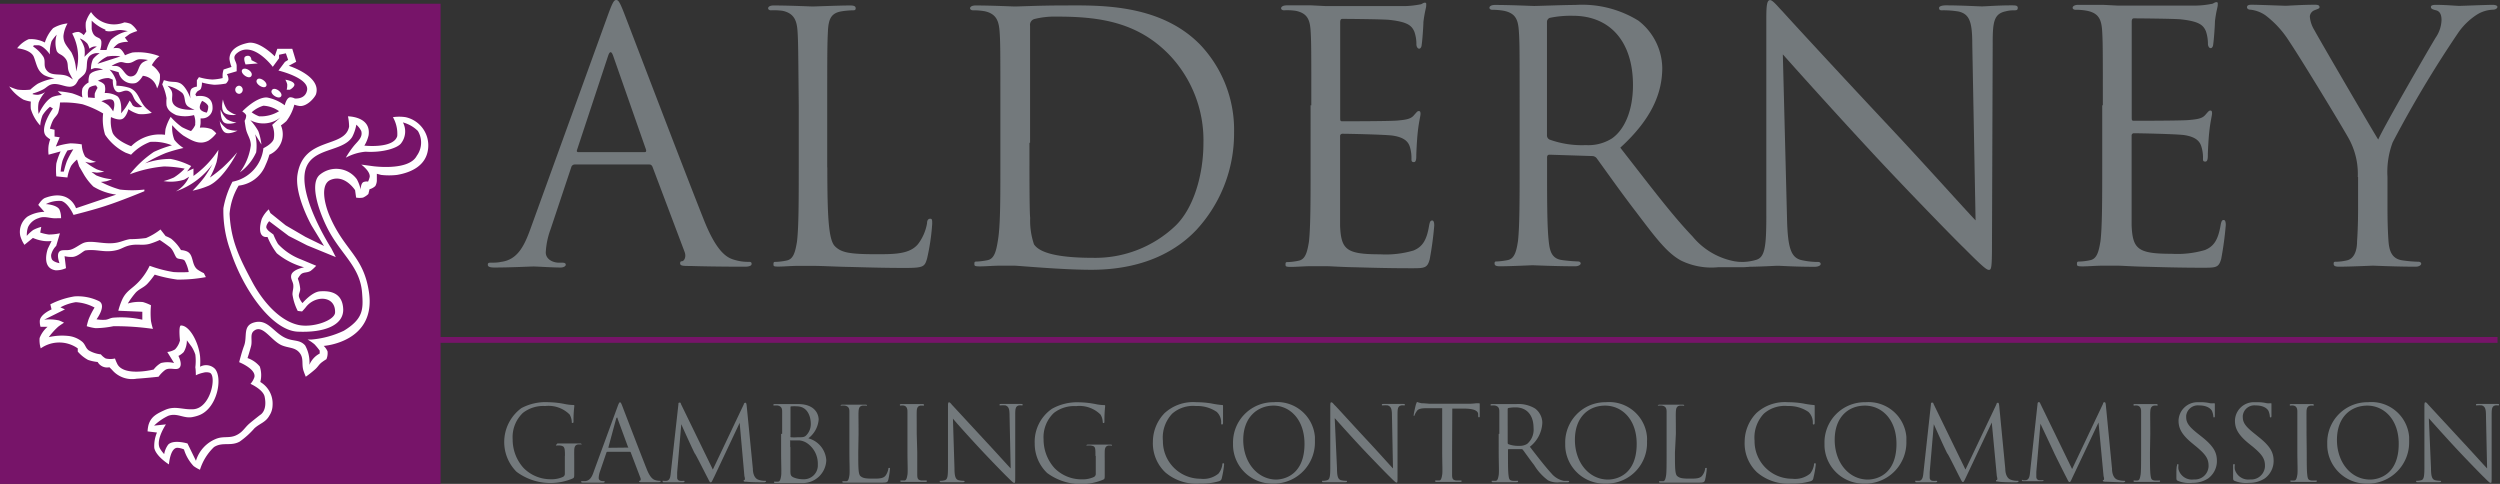 <svg id="Layer_1" data-name="Layer 1" xmlns="http://www.w3.org/2000/svg" viewBox="0 0 242.41 46.92"><rect x="0" y="0" width="242.41" height="46.92" fill="#333333" stroke="none"/><title>AG logo 2</title><rect id="Rectangle_6637" data-name="Rectangle 6637" y="0.36" width="42.72" height="46.56" style="fill:#771469"/><g id="Group_12443" data-name="Group 12443"><path id="Path_58985" data-name="Path 58985" d="M59,1.31C59.41.2,59.55,0,59.75,0s.33.17.74,1.21c.5,1.28,5.78,15.15,7.82,20.26,1.22,3,2.19,3.53,2.89,3.72a4.42,4.42,0,0,0,1.35.2c.2,0,.33,0,.33.2s-.3.27-.66.27-3,0-5.27-.07c-.65,0-1,0-1-.24s.1-.2.23-.23.4-.37.2-.9l-3.12-8.27c-.08-.13-.14-.2-.3-.2H55.73a.35.35,0,0,0-.34.27l-2,6a7.53,7.53,0,0,0-.47,2.25c0,.68.7,1,1.27,1h.33c.24,0,.34.07.34.2s-.2.27-.5.27c-.81,0-2.25-.1-2.62-.1s-2.21.1-3.79.1c-.44,0-.65-.07-.65-.27s.13-.2.3-.2c.33,0,.65,0,1-.08,1.54-.2,2.21-1.47,2.82-3.16Zm3.5,13.44c.17,0,.17-.1.14-.24L59.46,5.43c-.17-.49-.34-.49-.5,0l-3,9.08c-.07.17,0,.24.1.24Z" style="fill:#73797c"/><path id="Path_58986" data-name="Path 58986" d="M80.22,16.19c0,4.93.13,7.08.74,7.69s1.41.77,4,.77c1.78,0,3.26,0,4.07-1a4.63,4.63,0,0,0,.86-2c0-.27.1-.44.3-.44s.2.13.2.5a21.24,21.24,0,0,1-.5,3.37c-.23.77-.33.9-2.11.9-2.42,0-4.17-.07-5.58-.1s-2.45-.1-3.43-.1c-.13,0-.7,0-1.38,0s-1.41.07-1.91.07S75,25.8,75,25.59s.08-.2.28-.2a5.7,5.7,0,0,0,1-.13c.67-.13.84-.87,1-1.84.17-1.42.17-4.07.17-7.29V10.22C77.4,5,77.4,4,77.33,3S77,1.29,75.89,1.05A6.27,6.27,0,0,0,74.75,1c-.13,0-.27-.07-.27-.2s.16-.27.53-.27c1.51,0,3.63.1,3.79.1s2.62-.1,3.63-.1c.37,0,.54.07.54.27s-.13.2-.28.2a8,8,0,0,0-1.1.1c-1,.17-1.25.74-1.31,1.91s-.07,2-.07,7.26v6Z" style="fill:#73797c"/><path id="Path_58987" data-name="Path 58987" d="M97,10.22C97,5,97,4,96.92,3s-.34-1.67-1.44-1.91A6.27,6.27,0,0,0,94.34,1c-.13,0-.28-.07-.28-.2s.17-.27.54-.27c1.51,0,3.62.1,3.79.1.4,0,2.52-.1,4.53-.1,3.33,0,9.47-.3,13.48,3.83a12,12,0,0,1,3.26,8.52A13.76,13.76,0,0,1,116,22.3c-1.44,1.52-4.47,3.86-10.18,3.86-1.44,0-3.22-.1-4.67-.2s-2.62-.2-2.79-.2-.64,0-1.34,0-1.44.07-2,.07-.54-.07-.54-.27.07-.2.27-.2a6.94,6.94,0,0,0,1-.13c.66-.13.84-.87,1-1.85C97,22,97,19.36,97,16.13Zm2.82,3.63c0,3.55,0,6.64.07,7.29a7.14,7.14,0,0,0,.37,2.55C100.69,24.34,102,25,106,25a11.27,11.27,0,0,0,8-3.13c1.75-1.71,2.69-4.94,2.69-8a12,12,0,0,0-3.23-8.47c-3.16-3.33-7-3.79-11-3.79a8,8,0,0,0-2.18.24.59.59,0,0,0-.4.66c0,1.14,0,4.57,0,7.16v4.17Z" style="fill:#73797c"/><path id="Path_58988" data-name="Path 58988" d="M127.15,10.22c0-5.25,0-6.19-.07-7.26s-.33-1.68-1.44-1.91A5.49,5.49,0,0,0,124.5,1c-.13,0-.28-.07-.28-.2s.17-.28.54-.28c.77,0,1.68,0,2.41,0l1.38.07c.24,0,6.92,0,7.7,0a8.82,8.82,0,0,0,1.44-.16c.16,0,.3-.17.47-.17s.13.13.13.3-.16.64-.27,1.58c0,.33-.1,1.82-.17,2.21,0,.17-.1.37-.24.37s-.27-.17-.27-.44a3.57,3.57,0,0,0-.2-1.21c-.24-.54-.57-.94-2.39-1.14-.57-.07-4.23-.1-4.6-.1-.13,0-.2.1-.2.33v9.27c0,.24,0,.33.2.33.44,0,4.57,0,5.34-.07s1.27-.13,1.58-.48.37-.44.5-.44.17.07.17.28-.17.77-.28,1.88c-.07.66-.13,1.91-.13,2.15s0,.64-.23.64-.24-.13-.24-.3a3.72,3.72,0,0,0-.13-1.1c-.13-.48-.44-1-1.75-1.18-.9-.1-4.24-.17-4.8-.17a.22.22,0,0,0-.24.19v3c0,1.14,0,5,0,5.74.1,2.32.61,2.76,3.9,2.76a9.45,9.45,0,0,0,3.22-.37c.87-.36,1.28-1,1.51-2.41.07-.37.13-.5.3-.5s.2.27.2.5a32.19,32.19,0,0,1-.44,3.26c-.23.87-.5.87-1.82.87-2.52,0-4.36-.07-5.67-.1s-2.12-.1-2.62-.1c-.07,0-.64,0-1.34,0s-1.44.07-2,.07-.53-.07-.53-.27.07-.2.27-.2a5.7,5.7,0,0,0,1-.13c.67-.13.84-.87,1-1.84.16-1.42.16-4.07.16-7.29V10.2Z" style="fill:#73797c"/><path id="Path_58989" data-name="Path 58989" d="M147.35,10.22c0-5.24,0-6.18-.08-7.26s-.33-1.67-1.43-1.91a6.3,6.3,0,0,0-1.15-.1c-.13,0-.27-.07-.27-.2s.17-.27.53-.27c1.51,0,3.63.1,3.8.1.37,0,2.92-.1,4-.1A10.38,10.38,0,0,1,158.86,2a5.9,5.9,0,0,1,2.32,4.57c0,2.48-1.05,5-4.07,7.75,2.76,3.53,5,6.52,7,8.6a6.93,6.93,0,0,0,4.1,2.42,9.51,9.51,0,0,0,1.31.1c.16,0,.3.1.3.2s-.2.27-.81.27H166.6a6.72,6.72,0,0,1-3.59-.64c-1.44-.77-2.62-2.42-4.54-4.94-1.41-1.84-3-4.1-3.66-5a.57.57,0,0,0-.44-.2L150.25,15c-.17,0-.24.1-.24.27v.81c0,3.23,0,5.88.16,7.29.1,1,.3,1.72,1.31,1.85.5.07,1,.11,1.51.13.2,0,.28.1.28.2s-.17.27-.54.27c-1.84,0-4-.1-4.13-.1s-2.15.1-3.15.1c-.37,0-.53-.07-.53-.27s.07-.2.27-.2a6.8,6.8,0,0,0,1-.13c.67-.13.85-.87,1-1.85.16-1.41.16-4.06.16-7.29ZM150,13.13a.45.45,0,0,0,.24.4,9.22,9.22,0,0,0,3.53.54,4.29,4.29,0,0,0,2.52-.64c1.18-.81,2.05-2.62,2.05-5.18,0-4.2-2.21-6.72-5.82-6.72a9.94,9.94,0,0,0-2.24.2.42.42,0,0,0-.28.4v11Z" style="fill:#73797c"/><path id="Path_58990" data-name="Path 58990" d="M173.28,21.3c.07,2.76.4,3.63,1.31,3.9a7.28,7.28,0,0,0,1.68.2c.17,0,.27.07.27.2s-.2.27-.6.27c-1.92,0-3.26-.1-3.56-.1s-1.71.1-3.22.1c-.34,0-.54,0-.54-.27s.1-.2.27-.2a4.9,4.9,0,0,0,1.38-.2c.85-.24,1-1.21,1-4.27l0-19.24c0-1.31.1-1.68.37-1.68s.84.74,1.18,1.07c.5.57,5.5,6,10.68,11.52,3.33,3.56,7,7.66,8.06,8.77L191.24,4.3c0-2.19-.27-2.92-1.31-3.18A9,9,0,0,0,188.29,1c-.24,0-.27-.1-.27-.24s.27-.24.66-.24c1.51,0,3.13.1,3.5.1s1.48-.1,2.86-.1c.37,0,.61,0,.61.24s-.14.24-.37.24a3.1,3.1,0,0,0-.81.1c-1.11.24-1.25,1-1.25,3l-.07,19.69c0,2.21-.07,2.38-.3,2.38s-.67-.37-2.45-2.16c-.37-.33-5.21-5.27-8.77-9.1-3.9-4.2-7.69-8.43-8.76-9.64Z" style="fill:#73797c"/><path id="Path_58991" data-name="Path 58991" d="M203.9,10.22c0-5.25,0-6.19-.07-7.26s-.34-1.68-1.44-1.91a5.49,5.49,0,0,0-1.14-.1c-.14,0-.28-.07-.28-.2s.17-.28.54-.28c.77,0,1.67,0,2.41,0l1.38.07c.24,0,6.92,0,7.69,0a8.58,8.58,0,0,0,1.44-.16c.17,0,.3-.17.48-.17s.13.13.13.3-.17.64-.27,1.58c0,.33-.1,1.82-.17,2.21,0,.17-.1.37-.24.37s-.27-.17-.27-.44a3.84,3.84,0,0,0-.2-1.21c-.24-.54-.57-.94-2.39-1.14-.57-.07-4.24-.1-4.6-.1-.13,0-.2.1-.2.33v9.27c0,.24,0,.33.2.33.44,0,4.57,0,5.34-.07s1.27-.13,1.58-.48.37-.44.5-.44.17.07.17.28-.17.77-.28,1.88c-.07.66-.13,1.91-.13,2.15s0,.64-.24.64-.23-.13-.23-.3a3.43,3.43,0,0,0-.14-1.1c-.13-.48-.44-1-1.74-1.18-.9-.1-4.24-.17-4.8-.17a.22.22,0,0,0-.24.19v3c0,1.14,0,5,0,5.74.1,2.32.61,2.76,3.9,2.76a9.45,9.45,0,0,0,3.22-.37c.87-.36,1.27-1,1.51-2.41.07-.37.13-.5.3-.5s.2.27.2.5a32.19,32.19,0,0,1-.44,3.26c-.24.87-.5.87-1.82.87-2.52,0-4.36-.07-5.67-.1s-2.12-.1-2.62-.1c-.07,0-.64,0-1.34,0s-1.44.07-2,.07-.54-.07-.54-.27.08-.2.28-.2a5.7,5.7,0,0,0,1-.13c.67-.13.84-.87,1-1.84.17-1.42.17-4.07.17-7.29V10.2Z" style="fill:#73797c"/><path id="Path_58992" data-name="Path 58992" d="M228.62,17.16a7.09,7.09,0,0,0-.77-3.53c-.24-.53-4.73-7.93-5.91-9.67a9.46,9.46,0,0,0-2.28-2.48,3.17,3.17,0,0,0-1.44-.54c-.17,0-.34-.07-.34-.24s.13-.24.44-.24c.65,0,3.15.1,3.33.1s1.51-.1,2.82-.1c.37,0,.44.1.44.24s-.2.17-.5.3a.7.7,0,0,0-.44.61,3,3,0,0,0,.44,1.31c.54,1,5.58,9.64,6.19,10.61.64-1.42,4.9-8.77,5.57-9.88a3.15,3.15,0,0,0,.57-1.71c0-.47-.13-.84-.53-.94s-.5-.17-.5-.33.2-.2.53-.2c.87,0,1.95.1,2.22.1s2.61-.1,3.26-.1c.23,0,.44.07.44.2s-.17.27-.44.27a3.14,3.14,0,0,0-1.55.48,6.44,6.44,0,0,0-1.78,1.71A109.14,109.14,0,0,0,232,13.81a8.18,8.18,0,0,0-.5,3.36v2.89c0,.53,0,2,.1,3.35.08,1,.37,1.71,1.38,1.84a12.82,12.82,0,0,0,1.51.13c.2,0,.28.1.28.2s-.17.28-.54.28c-1.84,0-4-.1-4.13-.1s-2.28.1-3.29.1c-.37,0-.53-.07-.53-.28s.07-.2.27-.2a4.9,4.9,0,0,0,1-.13c.67-.13,1-.87,1-1.84.1-1.42.1-2.82.1-3.35V17.17Z" style="fill:#73797c"/></g><g id="Group_12444" data-name="Group 12444"><path id="Path_58993" data-name="Path 58993" d="M54.78,44.2c0-.83-.05-.93-.45-1a2.09,2.09,0,0,0-.35,0s-.08,0-.08,0S54,43,54.07,43c.45,0,1.08,0,1.14,0s.69,0,1,0c.11,0,.17,0,.17.09s0,0-.08,0l-.25,0c-.28.05-.36.23-.37.57s0,.62,0,1.05v1.13c0,.45,0,.47-.14.55a5.5,5.5,0,0,1-5.45-.64,4.08,4.08,0,0,1,.47-6.18A5,5,0,0,1,53.2,39a8.75,8.75,0,0,1,1.54.17,4.59,4.59,0,0,0,.83.1c.1,0,.12,0,.12.1a11.32,11.32,0,0,0-.08,1.43c0,.16,0,.21-.1.21s-.06-.06-.07-.16a1.55,1.55,0,0,0-.21-.66,2.9,2.9,0,0,0-2.37-.82,3.2,3.2,0,0,0-2.15.66,3.23,3.23,0,0,0-1,2.56,4.1,4.1,0,0,0,1.07,2.8,3.68,3.68,0,0,0,2.64,1.08,2.68,2.68,0,0,0,1.15-.22.34.34,0,0,0,.2-.35v-1.7Z" style="fill:#73797c"/><path id="Path_58994" data-name="Path 58994" d="M59.89,39.4c.12-.33.17-.39.23-.39s.1.05.22.36,1.74,4.54,2.35,6.07c.35.9.65,1.06.87,1.12a1.34,1.34,0,0,0,.4.06c.06,0,.1,0,.1.06s-.1.08-.2.08-.9,0-1.59,0c-.19,0-.3,0-.3-.07s0-.06.07-.07.12-.11.06-.28l-.94-2.47s0-.06-.1-.06H58.9a.1.1,0,0,0-.1.08l-.61,1.79a2.16,2.16,0,0,0-.14.67c0,.2.21.3.38.3h.1c.07,0,.1,0,.1.06s-.06.09-.16.09-.67,0-.78,0-.67,0-1.14,0c-.13,0-.19,0-.19-.09s0-.06.1-.06l.3,0c.46-.06.66-.44.84-1Zm1,4c.05,0,.05,0,0-.07l-1-2.72c0-.16-.1-.16-.15,0L59,43.35s0,.07,0,.07Z" style="fill:#73797c"/><path id="Path_58995" data-name="Path 58995" d="M73,45.45c0,.37.11.93.55,1.07a1.8,1.8,0,0,0,.65.1s.08,0,.08.05-.1.1-.21.1-1.31,0-1.68-.06c-.22,0-.28,0-.28-.1s0-.06.07-.07.06-.18,0-.37L71.72,41h0l-2.47,5.24c-.22.44-.24.53-.34.53s-.12-.1-.31-.46S67.43,44,67.39,44s-1.22-2.6-1.33-2.87h0l-.4,4.67c0,.17,0,.35,0,.52a.29.29,0,0,0,.26.3,1.58,1.58,0,0,0,.38,0s.08,0,.08.05-.06.1-.17.1c-.37,0-.86,0-.94,0s-.57,0-.85,0c-.1,0-.17,0-.17-.1s0-.05.1-.05a1.39,1.39,0,0,0,.3,0c.34-.06.36-.46.4-.84l.73-6.56c0-.11,0-.18.11-.18s.1,0,.15.16l3.08,6.33,3-6.32c0-.1.09-.16.16-.16s.1.09.12.28Z" style="fill:#73797c"/><path id="Path_58996" data-name="Path 58996" d="M75.84,42.07c0-1.57,0-1.86,0-2.18s-.1-.5-.43-.57a2,2,0,0,0-.34,0s-.09,0-.09-.05.05-.09.17-.09c.45,0,1.08,0,1.14,0,.24,0,.63,0,1.09,0,1.66,0,2,1,2,1.51a2.53,2.53,0,0,1-1,1.81,2.35,2.35,0,0,1,1.74,2.13,2.29,2.29,0,0,1-2.38,2.21h-.19l-.72,0-.62,0h-.4l-.59,0c-.1,0-.16,0-.16-.08s0-.06.08-.06a1.54,1.54,0,0,0,.3,0c.2,0,.25-.26.3-.55s0-1.22,0-2.19V42.07Zm.8.22c0,.07,0,.1.07.11a4.3,4.3,0,0,0,.62,0c.56,0,.7,0,.92-.27a1.56,1.56,0,0,0,.37-1c0-.83-.37-1.73-1.36-1.73a2.7,2.7,0,0,0-.49,0c-.1,0-.12,0-.12.11v2.72Zm0,1.06c0,.77,0,2,0,2.18,0,.5,0,.63.35.78a2.46,2.46,0,0,0,.89.16,1.35,1.35,0,0,0,1.42-1.26V45a2.41,2.41,0,0,0-1-2,1.64,1.64,0,0,0-.83-.3c-.13,0-.63,0-.79,0s-.06,0-.06.07v.57Z" style="fill:#73797c"/><path id="Path_58997" data-name="Path 58997" d="M83.22,43.86c0,1.48,0,2.13.22,2.31s.43.24,1.21.24c.54,0,1,0,1.22-.3a1.51,1.51,0,0,0,.26-.61c0-.08,0-.13.1-.13s.06,0,.06.16a7.07,7.07,0,0,1-.16,1c-.07.22-.1.27-.63.27-.72,0-1.25,0-1.67,0l-1,0h-.41l-.57,0c-.11,0-.17,0-.17-.08s0-.06.08-.06l.3,0c.2,0,.25-.27.3-.56s0-1.22,0-2.19V42.08c0-1.57,0-1.86,0-2.18s-.1-.5-.43-.57a2,2,0,0,0-.35,0s-.08,0-.08,0,0-.09.17-.09c.45,0,1.08,0,1.14,0s.78,0,1.08,0c.11,0,.17,0,.17.09s0,0-.08,0l-.34,0c-.3.05-.37.23-.39.57s0,.61,0,2.18Z" style="fill:#73797c"/><path id="Path_58998" data-name="Path 58998" d="M88.94,43.84c0,1,0,1.76,0,2.19s.1.51.4.56l.45,0c.06,0,.08,0,.08.06s0,.08-.17.08c-.56,0-1.19,0-1.23,0l-1,0c-.11,0-.17,0-.17-.08s0-.06.09-.06l.3,0c.2,0,.25-.27.3-.56s0-1.22,0-2.19V42.07c0-1.57,0-1.86,0-2.18s-.12-.51-.34-.56a.82.82,0,0,0-.31,0s-.09,0-.09-.06.05-.09.17-.09c.33,0,1,0,1,0s.69,0,1,0c.11,0,.17,0,.17.09s0,.06-.09.06l-.25,0c-.27.05-.35.23-.36.57s0,.61,0,2.18Z" style="fill:#73797c"/><path id="Path_58999" data-name="Path 58999" d="M92.55,45.4c0,.82.12,1.08.39,1.16a2.2,2.2,0,0,0,.5.06s.09,0,.09.06-.06.08-.18.08c-.57,0-1,0-1.07,0s-.51,0-1,0c-.1,0-.16,0-.16-.08s0-.06.08-.06a1.52,1.52,0,0,0,.42-.06c.25-.07.3-.37.3-1.28V39.51c0-.39,0-.5.11-.5s.25.23.35.32l3.2,3.46c1,1.07,2.1,2.3,2.42,2.63l-.11-5.11c0-.66-.08-.88-.39-1a2.83,2.83,0,0,0-.5,0c-.07,0-.08,0-.08-.07s.08-.07.2-.07c.45,0,.93,0,1,0s.44,0,.86,0c.1,0,.18,0,.18.07s0,.07-.11.07a1,1,0,0,0-.24,0c-.33.07-.37.3-.37.9l0,5.9c0,.66,0,.71-.1.71s-.2-.11-.74-.64c-.11-.1-1.56-1.58-2.63-2.73S92.73,41,92.4,40.59Z" style="fill:#73797c"/><path id="Path_59000" data-name="Path 59000" d="M106.22,44.2c0-.83,0-.93-.45-1a2.09,2.09,0,0,0-.35,0s-.08,0-.08,0,0-.09.16-.09c.46,0,1.09,0,1.15,0s.69,0,1,0c.11,0,.17,0,.17.09s0,0-.08,0l-.25,0c-.28.05-.36.23-.37.57s0,.62,0,1.05v1.13c0,.45,0,.47-.13.55a5.53,5.53,0,0,1-5.46-.64,3.93,3.93,0,0,1-1.2-2.86A3.88,3.88,0,0,1,102,39.64a5,5,0,0,1,2.68-.63,8.85,8.85,0,0,1,1.54.17,4.59,4.59,0,0,0,.82.1c.1,0,.12,0,.12.1a13.56,13.56,0,0,0-.07,1.43c0,.16,0,.21-.09.21s-.06-.06-.08-.16a1.42,1.42,0,0,0-.21-.66,2.89,2.89,0,0,0-2.37-.82,3.2,3.2,0,0,0-2.15.66,3.23,3.23,0,0,0-1,2.56,4.15,4.15,0,0,0,1.07,2.8,3.68,3.68,0,0,0,2.64,1.08,2.65,2.65,0,0,0,1.15-.22.34.34,0,0,0,.2-.35v-1.7Z" style="fill:#73797c"/><path id="Path_59001" data-name="Path 59001" d="M113,45.81a3.89,3.89,0,0,1-1.21-3,4,4,0,0,1,1.13-2.75A4.09,4.09,0,0,1,116,39a8.9,8.9,0,0,1,1.46.12,8.81,8.81,0,0,0,1,.15c.1,0,.13,0,.13.11s0,.2,0,.56,0,.89,0,1,0,.22-.1.22-.08-.07-.08-.22a1.38,1.38,0,0,0-.43-1,3.32,3.32,0,0,0-2-.57,3.07,3.07,0,0,0-2.32.74,3.38,3.38,0,0,0-.9,2.63,3.64,3.64,0,0,0,3.58,3.68h.06a2.3,2.3,0,0,0,1.75-.5,1.83,1.83,0,0,0,.37-.84c0-.11,0-.16.1-.16s.07.07.07.16a9.26,9.26,0,0,1-.22,1.28.36.36,0,0,1-.27.3,5.74,5.74,0,0,1-1.8.23A4.65,4.65,0,0,1,113,45.81Z" style="fill:#73797c"/><path id="Path_59002" data-name="Path 59002" d="M123.5,39a3.67,3.67,0,0,1,4,3.36c0,.14,0,.28,0,.42a4,4,0,0,1-3.78,4.11h-.24a3.79,3.79,0,0,1-3.92-3.64V43A3.9,3.9,0,0,1,123.39,39Zm.21,7.5c.9,0,2.78-.52,2.78-3.46,0-2.42-1.47-3.71-3-3.71s-2.94,1.1-2.94,3.32,1.41,3.85,3.21,3.85Z" style="fill:#73797c"/><path id="Path_59003" data-name="Path 59003" d="M129.64,45.4c0,.82.11,1.08.39,1.16a2.07,2.07,0,0,0,.5.06c.05,0,.08,0,.08.06s-.06.08-.18.08c-.57,0-1,0-1.07,0s-.51,0-1,0c-.1,0-.17,0-.17-.08s0-.06.09-.06a1.4,1.4,0,0,0,.41-.06c.25-.07.3-.37.3-1.28V39.51c0-.39,0-.5.11-.5s.25.23.36.32,1.65,1.8,3.2,3.46c1,1.07,2.09,2.3,2.41,2.63l-.1-5.11c0-.66-.09-.88-.4-1a2.73,2.73,0,0,0-.5,0c-.07,0-.08,0-.08-.07s.08-.07.2-.07c.45,0,.94,0,1,0s.44,0,.85,0c.11,0,.18,0,.18.07s0,.07-.11.07a.85.85,0,0,0-.23,0c-.34.07-.37.3-.37.9l0,5.87c0,.67,0,.71-.09.71s-.2-.1-.74-.64c-.11-.1-1.56-1.58-2.63-2.72s-2.31-2.53-2.63-2.89Z" style="fill:#73797c"/><path id="Path_59004" data-name="Path 59004" d="M140.8,43.84c0,1,0,1.76,0,2.19s.1.51.39.56l.45,0c.06,0,.08,0,.08.06s0,.08-.16.08c-.56,0-1.19,0-1.24,0l-1,0c-.1,0-.16,0-.16-.08s0-.06.08-.06l.3,0c.2,0,.25-.27.3-.56s0-1.22,0-2.19V39.58l-1.49,0c-.63,0-.87.09-1,.33a1.17,1.17,0,0,0-.17.31c0,.08-.06.1-.1.1s0,0,0-.1.2-1,.23-1.05.06-.19.1-.19a3.17,3.17,0,0,0,.44.12c.3,0,.68.05.8.05h3.78a5.52,5.52,0,0,0,.71-.05l.29,0c.05,0,.05.06.05.12,0,.3,0,1,0,1.1s0,.14-.07.14-.07,0-.08-.17v-.11c0-.3-.28-.53-1.24-.56l-1.27,0Z" style="fill:#73797c"/><path id="Path_59005" data-name="Path 59005" d="M145.38,42.07c0-1.57,0-1.86,0-2.18s-.1-.5-.43-.57a2,2,0,0,0-.35,0s-.08,0-.08-.05.05-.09.17-.09c.45,0,1.08,0,1.14,0s.88,0,1.19,0a3.11,3.11,0,0,1,1.84.44,1.76,1.76,0,0,1,.69,1.37,3.1,3.1,0,0,1-1.21,2.33c.82,1.06,1.51,1.95,2.09,2.58a2.09,2.09,0,0,0,1.23.73l.39,0c.05,0,.1,0,.1.06s-.06.08-.24.08h-.72a2,2,0,0,1-1.08-.19,5.16,5.16,0,0,1-1.35-1.48c-.43-.55-.9-1.23-1.1-1.49a.16.16,0,0,0-.13-.06l-1.24,0a.07.07,0,0,0-.07.08v.24c0,1,0,1.76.05,2.19s.1.51.39.56a3.55,3.55,0,0,0,.46,0c.06,0,.08,0,.08.06s-.05.08-.17.08c-.56,0-1.19,0-1.23,0l-1,0c-.1,0-.16,0-.16-.08s0-.06.08-.06l.3,0c.2,0,.25-.27.3-.56s0-1.22,0-2.19V42.07Zm.81.88a.15.15,0,0,0,.07.12,2.74,2.74,0,0,0,1.06.16,1.35,1.35,0,0,0,.76-.19,1.81,1.81,0,0,0,.62-1.54c0-1.26-.67-2-1.75-2a3.91,3.91,0,0,0-.68.06.11.11,0,0,0-.08.12Z" style="fill:#73797c"/><path id="Path_59006" data-name="Path 59006" d="M155.7,39a3.68,3.68,0,0,1,4,3.36,2.94,2.94,0,0,1,0,.42,3.93,3.93,0,0,1-3.77,4.11h-.25a3.79,3.79,0,0,1-3.91-3.64V43A3.9,3.9,0,0,1,155.59,39Zm.22,7.5c.9,0,2.78-.52,2.78-3.46,0-2.42-1.47-3.71-3.06-3.71s-2.93,1.1-2.93,3.32,1.39,3.85,3.21,3.85Z" style="fill:#73797c"/><path id="Path_59007" data-name="Path 59007" d="M162.41,43.86c0,1.48,0,2.13.23,2.31s.43.24,1.21.24c.54,0,1,0,1.21-.3a1.4,1.4,0,0,0,.27-.61c0-.08,0-.13.1-.13s.06,0,.06.16a7.07,7.07,0,0,1-.16,1c-.07.22-.1.27-.63.27-.72,0-1.25,0-1.68,0l-1,0h-.42l-.57,0c-.1,0-.16,0-.16-.08s0-.06.08-.06l.3,0c.2,0,.25-.27.3-.56s.05-1.22.05-2.19V42.08c0-1.57,0-1.86,0-2.18s-.1-.5-.43-.57a1.86,1.86,0,0,0-.34,0s-.08,0-.08,0,0-.09.16-.09c.46,0,1.09,0,1.15,0s.78,0,1.08,0c.1,0,.16,0,.16.09s0,0-.08,0l-.33,0c-.3.05-.37.23-.39.57s0,.61,0,2.18Z" style="fill:#73797c"/><path id="Path_59008" data-name="Path 59008" d="M170.38,45.81a3.85,3.85,0,0,1-1.21-3,4,4,0,0,1,1.13-2.75A4.09,4.09,0,0,1,173.37,39a8.9,8.9,0,0,1,1.46.12,9,9,0,0,0,1,.15c.11,0,.13,0,.13.11s0,.2,0,.56,0,.89,0,1,0,.22-.1.22-.08-.07-.08-.22a1.41,1.41,0,0,0-.43-1,3.34,3.34,0,0,0-2-.57,3.07,3.07,0,0,0-2.32.74,3.38,3.38,0,0,0-.9,2.63,3.63,3.63,0,0,0,3.58,3.68h.06a2.3,2.3,0,0,0,1.75-.5,1.83,1.83,0,0,0,.37-.84c0-.11,0-.16.1-.16s.07.07.07.16a9.28,9.28,0,0,1-.23,1.28.35.35,0,0,1-.26.3,5.85,5.85,0,0,1-1.81.23A4.65,4.65,0,0,1,170.38,45.81Z" style="fill:#73797c"/><path id="Path_59009" data-name="Path 59009" d="M180.9,39a3.68,3.68,0,0,1,3.95,3.36c0,.14,0,.28,0,.42a4,4,0,0,1-3.78,4.11h-.24a3.79,3.79,0,0,1-3.92-3.64V43A3.9,3.9,0,0,1,180.79,39Zm.21,7.5c.9,0,2.78-.52,2.78-3.46,0-2.42-1.47-3.71-3.06-3.71s-2.93,1.1-2.93,3.32,1.39,3.85,3.21,3.85Z" style="fill:#73797c"/><path id="Path_59010" data-name="Path 59010" d="M194.44,45.45c0,.37.11.93.55,1.07a1.8,1.8,0,0,0,.65.1c.05,0,.09,0,.09.05s-.1.1-.22.1-1.31,0-1.68-.06-.28,0-.28-.1,0-.06.07-.07.06-.18,0-.37l-.49-5.2h0l-2.47,5.24c-.21.44-.24.53-.33.53s-.12-.1-.31-.46S188.89,44,188.84,44s-1.21-2.6-1.33-2.87h0l-.4,4.67c0,.17,0,.35,0,.52a.3.3,0,0,0,.26.3,1.65,1.65,0,0,0,.38,0s.09,0,.09.05-.06.1-.18.1c-.37,0-.86,0-.94,0s-.57,0-.84,0c-.1,0-.17,0-.17-.1s.05-.05.1-.05l.3,0c.33-.06.36-.46.4-.84l.72-6.56c0-.11,0-.18.11-.18s.1,0,.16.16l3.08,6.33,3-6.32c0-.1.08-.16.15-.16s.1.09.12.28Z" style="fill:#73797c"/><path id="Path_59011" data-name="Path 59011" d="M204.79,45.45c0,.37.11.93.54,1.07a2.16,2.16,0,0,0,.66.1s.08,0,.08.05-.1.1-.21.1l-1.68-.06c-.22,0-.28-.05-.28-.1s0-.06.07-.07.06-.18,0-.37l-.49-5.2h0L201,46.2c-.21.44-.23.54-.33.54s-.12-.1-.31-.46-1.13-2.24-1.17-2.34-1.22-2.59-1.34-2.86h0l-.4,4.66c0,.17,0,.35,0,.51a.3.3,0,0,0,.26.31,2.6,2.6,0,0,0,.39,0s.08,0,.08,0-.06.1-.18.1c-.37,0-.86,0-.94,0s-.57,0-.84,0c-.1,0-.17,0-.17-.1s.05,0,.1,0a1,1,0,0,0,.3,0c.33-.06.36-.45.4-.83l.72-6.57c0-.1.05-.17.11-.17s.1,0,.16.15l3.08,6.34,3-6.33q0-.15.15-.15c.07,0,.1.08.12.27Z" style="fill:#73797c"/><path id="Path_59012" data-name="Path 59012" d="M208.47,43.84c0,1,0,1.76.05,2.19s.1.51.39.56a3.55,3.55,0,0,0,.46,0c.06,0,.08,0,.08.06s0,.08-.17.08c-.56,0-1.19,0-1.23,0l-1,0c-.11,0-.17,0-.17-.08s0-.06.08-.06a2.53,2.53,0,0,0,.3,0c.2,0,.25-.27.3-.56s.05-1.22.05-2.19V42.07c0-1.57,0-1.86,0-2.18s-.12-.51-.35-.56a.8.8,0,0,0-.31,0s-.08,0-.08-.06,0-.09.17-.09c.33,0,1,0,1,0s.69,0,1,0c.11,0,.17,0,.17.09s0,.06-.09.06a1.07,1.07,0,0,0-.25,0c-.27.05-.35.23-.37.57s0,.61,0,2.18Z" style="fill:#73797c"/><path id="Path_59013" data-name="Path 59013" d="M211.19,46.63c-.15-.07-.16-.1-.16-.38,0-.5,0-.9.05-1.07s0-.17.08-.17.07,0,.07.11a1.5,1.5,0,0,0,0,.37,1.35,1.35,0,0,0,1.49,1,1.33,1.33,0,0,0,1.43-1.24.34.34,0,0,0,0-.1c0-.69-.3-1.09-1.15-1.81l-.45-.37c-1.07-.88-1.31-1.5-1.31-2.19A1.84,1.84,0,0,1,213.13,39l.23,0a3.71,3.71,0,0,1,.94.1,2.2,2.2,0,0,0,.36,0c.08,0,.1,0,.1.08s0,.38,0,1.07c0,.15,0,.22-.07.22s-.07,0-.08-.13a1.76,1.76,0,0,0-.13-.5c-.06-.11-.34-.53-1.26-.53a1.14,1.14,0,0,0-1.24,1v.12c0,.57.26.94,1.22,1.69l.29.23c1.19.94,1.47,1.55,1.47,2.36a2.08,2.08,0,0,1-.85,1.68,2.71,2.71,0,0,1-1.52.43A2.88,2.88,0,0,1,211.19,46.63Z" style="fill:#73797c"/><path id="Path_59014" data-name="Path 59014" d="M216.68,46.63c-.14-.07-.15-.1-.15-.38,0-.5,0-.9,0-1.07s0-.17.09-.17.07,0,.07.11a1.5,1.5,0,0,0,0,.37,1.36,1.36,0,0,0,1.49,1,1.34,1.34,0,0,0,1.44-1.24v-.1c0-.69-.3-1.09-1.15-1.81l-.46-.37c-1.07-.88-1.3-1.5-1.3-2.19A1.83,1.83,0,0,1,218.63,39l.23,0a3.76,3.76,0,0,1,.94.1,2,2,0,0,0,.35,0c.09,0,.1,0,.1.08s0,.38,0,1.07c0,.15,0,.22-.07.22s-.08,0-.09-.13a1.76,1.76,0,0,0-.13-.5c-.06-.11-.33-.53-1.26-.53a1.13,1.13,0,0,0-1.23,1,.49.49,0,0,0,0,.12c0,.57.27.94,1.23,1.69l.28.23c1.19.94,1.48,1.55,1.48,2.36a2.09,2.09,0,0,1-.86,1.68,2.71,2.71,0,0,1-1.52.43A3,3,0,0,1,216.68,46.63Z" style="fill:#73797c"/><path id="Path_59015" data-name="Path 59015" d="M223.67,43.84c0,1,0,1.76.05,2.19s.1.51.39.56a3.55,3.55,0,0,0,.46,0c.06,0,.08,0,.08.06s-.05.08-.17.08c-.56,0-1.19,0-1.23,0l-1,0c-.11,0-.17,0-.17-.08s0-.06.08-.06a2.53,2.53,0,0,0,.3,0c.2,0,.25-.27.3-.56s0-1.22,0-2.19V42.07c0-1.57,0-1.86,0-2.18s-.12-.51-.35-.56a.8.8,0,0,0-.31,0s-.08,0-.08-.06.05-.09.17-.09c.33,0,1,0,1,0s.69,0,1,0c.1,0,.16,0,.16.09s0,.06-.08.06a1.07,1.07,0,0,0-.25,0c-.27.05-.36.23-.37.57s0,.61,0,2.18Z" style="fill:#73797c"/><path id="Path_59016" data-name="Path 59016" d="M229.6,39a3.67,3.67,0,0,1,4,3.36c0,.14,0,.28,0,.42a4,4,0,0,1-3.78,4.11h-.24a3.79,3.79,0,0,1-3.92-3.64V43A3.9,3.9,0,0,1,229.49,39Zm.21,7.5c.9,0,2.78-.52,2.78-3.46,0-2.42-1.47-3.71-3.05-3.71s-2.94,1.1-2.94,3.32,1.39,3.85,3.21,3.85Z" style="fill:#73797c"/><path id="Path_59017" data-name="Path 59017" d="M235.72,45.4c0,.82.12,1.08.39,1.16a2.2,2.2,0,0,0,.5.06s.09,0,.09.06-.06.08-.18.08c-.57,0-1,0-1.07,0s-.51,0-1,0c-.1,0-.17,0-.17-.08s0-.06.08-.06a1.52,1.52,0,0,0,.42-.06c.25-.07.3-.37.3-1.28V39.51c0-.39,0-.5.11-.5s.25.23.35.32l3.2,3.46c1,1.07,2.1,2.3,2.42,2.63l-.11-5.11c0-.66-.08-.88-.39-1a2.83,2.83,0,0,0-.5,0c-.07,0-.08,0-.08-.07s.08-.07.2-.07c.45,0,.93,0,1,0s.44,0,.86,0c.11,0,.18,0,.18.07s0,.07-.11.07a1,1,0,0,0-.24,0c-.33.07-.37.3-.37.9l0,5.9c0,.66,0,.71-.1.71s-.2-.11-.74-.64c-.11-.1-1.56-1.58-2.63-2.73s-2.3-2.53-2.62-2.89Z" style="fill:#73797c"/></g><line id="Line_23" data-name="Line 23" x1="42.34" y1="32.96" x2="242.17" y2="32.96" style="fill:none;stroke:#771469;stroke-width:0.565px"/><path id="Path_59018" data-name="Path 59018" d="M19.6,9.78s-.33.48-.2.77.65.37.65.37a1.23,1.23,0,0,0,.14-.62c-.09-.3-.59-.52-.59-.52m5.94.47a3,3,0,0,0-1.14.64,3.19,3.19,0,0,0,.73.39,3.37,3.37,0,0,0,1.93-.5,2.9,2.9,0,0,0-1.52-.53M16.26,8.33a2.13,2.13,0,0,1,.33.4c.28.46-.08.91.23,1.36.46.68,2.05.55,2.05.55a2.64,2.64,0,0,1-.67-.34c-.4-.36-.17-.87-.52-1.28a3.44,3.44,0,0,0-1.42-.7M10.84,6.4a3,3,0,0,1,.44,0c.71.08.82,1.14,1.52,1s.51-1.07,1.13-1.4a3.12,3.12,0,0,1,.42-.18,3.92,3.92,0,0,0-.76-.08c-.44,0-.63.32-1.07.37s-.59-.15-.94-.07a2.92,2.92,0,0,0-.74.34m-.61-3.5A4,4,0,0,1,8.89,2s0,.65,0,.81c.19,1.07.87.63.94,1.24a2.19,2.19,0,0,1-.12.8h.62a3.46,3.46,0,0,1,.43-1,3.42,3.42,0,0,1,1.64-.83s-.34-.07-.57-.1c-.63-.07-1,.25-1.62.06m-7,1.53a3.52,3.52,0,0,1,1,1c.23.42,0,.8.24,1.2.49.82,1.5.27,2.3.78l.32.22s-.25-.43-.38-.72c-.21-.5,0-.89-.36-1.33s-.63-.35-.83-.71a2.69,2.69,0,0,1,0-1.59A3.78,3.78,0,0,0,5,4a3.47,3.47,0,0,0-.16,1.28s-.55-.81-1.09-.89H3.28M6.54,14.59a6.33,6.33,0,0,0-.48,1,6.06,6.06,0,0,0-.18,1.05l.31,0a8.3,8.3,0,0,1,.29-1,8.68,8.68,0,0,1,.63-1.16ZM14,18.37l0,.17s-2.26.94-3.75,1.42c-1.2.4-3.12.88-3.12.88s-.5-1.15-1.17-1.35a2.72,2.72,0,0,0-1.51.3s1,.05,1.3.5a2,2,0,0,1,.17.87l-.37,0c-.72.06-1.18-.27-1.83,0a1.65,1.65,0,0,0-1,.86,2.43,2.43,0,0,0-.12.85,3.75,3.75,0,0,1,.62-.57A3.84,3.84,0,0,1,4,22l-.1.55a4.75,4.75,0,0,0,.83.19,5,5,0,0,0,1.08-.12l-.36,1.22a1.84,1.84,0,0,0-.49.87.91.91,0,0,0,.07.43c.15.28.74.38.74.38s-.28-.7-.07-1.05.75-.12,1.21-.28.9-.55,1.29-.67c.82-.24,2,.24,3.17,0,.48-.1.73-.25,1.22-.33a11.84,11.84,0,0,0,1.57-.11,6,6,0,0,0,1.4-.83l.5.64a3.36,3.36,0,0,1,.54.26,4.17,4.17,0,0,1,.95,1.1,1.71,1.71,0,0,1,.5.1c.79.27.46,1.32,1.12,1.8a4.42,4.42,0,0,0,.6.34l.19.38a14.4,14.4,0,0,1-2.77.24A13.46,13.46,0,0,1,15,26.63a7.89,7.89,0,0,1-.72.9c-.38.38-.73.45-1.11.83a8.13,8.13,0,0,0-.78,1.07,3.84,3.84,0,0,1,1.47-.14,4.37,4.37,0,0,1,.78.31,7.82,7.82,0,0,0,0,1.53,6.49,6.49,0,0,0,.19.76A25.9,25.9,0,0,0,11,31.63a9.18,9.18,0,0,1-1.74.19,5,5,0,0,1-.85-.19,5.91,5.91,0,0,1,.19-.69,7.86,7.86,0,0,1,.57-1.12,4.44,4.44,0,0,0-1.82-.52,4.68,4.68,0,0,0-1.49.5L6.3,30l-.57.28L4.28,31a4.35,4.35,0,0,1,1.44.07,4.87,4.87,0,0,1,.49.22s-.37.23-.58.4a6.82,6.82,0,0,0-.9,1,5.74,5.74,0,0,1,1.85-.12A2.55,2.55,0,0,1,8,33.16c.29.28.29.57.6.81a2.89,2.89,0,0,0,1.18.39,1.64,1.64,0,0,0,.47.4,2,2,0,0,0,.9,0,4,4,0,0,0,.26.6c.73,1.17,3.49.47,3.49.47a2.37,2.37,0,0,1,.71-.63,2.61,2.61,0,0,1,1.27,0l-.66-1.07a1.85,1.85,0,0,0,.75-.25,1.92,1.92,0,0,0,.48-.87s-.16-1.45.1-1.45c.83,0,1.7,1.61,1.85,3a6.14,6.14,0,0,1,0,1,1.21,1.21,0,0,1,1.45.21c.75.89.23,3.69-1.42,4.44a3.25,3.25,0,0,1-.67.21c-.93.23-1.54-.43-2.45-.1a5.17,5.17,0,0,0-1.37.95l1.15-.12s-1,1.47-.6,2.3a3,3,0,0,0,.43.58,2.16,2.16,0,0,1,.39-.92c.51-.52,1.87-.11,1.87-.11L19,44.68a3.33,3.33,0,0,1,1.93-2.12c.77-.32,1.36,0,2.1-.42.56-.31.71-.7,1.2-1.11s1-.8,1-.8.72-.37.43-1.77c-.15-.7-1.37-1.24-1.37-1.24a1.9,1.9,0,0,0,.38-.66c.16-.79-1.48-1.44-1.48-1.44s.25-1,.48-1.6c.34-.93-.19-2,1.08-2.28s1.79,1.05,3,1.56c.71.31,1.34.12,1.84.7A3.33,3.33,0,0,1,30,35.38a2.17,2.17,0,0,1,1-1.1L31,34a6.23,6.23,0,0,0-.51-.62,4.42,4.42,0,0,0-.67-.46h.42a9.12,9.12,0,0,0,3.1-.85c1.9-1.16,1.89-2.09,1.77-3.67-.2-2.66-2.17-3.78-3.47-6.49-.85-1.76-1.61-4.23-.59-5a2.49,2.49,0,0,1,3.49.39l.06.08a3.67,3.67,0,0,1,.37,1s0-.57.26-.72a.81.81,0,0,1,.46-.05,2.51,2.51,0,0,0,.16-.46c.06-.56-.82-1.19-.82-1.19l1.11.15s3.49.5,4.27-1a2.18,2.18,0,0,0,.11-2.41,3.25,3.25,0,0,0-1.45-.83,1.87,1.87,0,0,1-.16,2c-.3.46-1.73.95-3.47.84a4.93,4.93,0,0,0-1.91.58,8.68,8.68,0,0,1,.82-1.19c.39-.45.84-.82.68-1.39a2,2,0,0,0-.48-.62,4.08,4.08,0,0,1-.4,1.19c-.93,1.48-3.89,1-4.52,3.14-.75,2.62,2.5,7.67,2.5,7.67l.43.84-2.78-1.14L28,22.88l-1.9-1.43s-.34.38-.27.65a1,1,0,0,0,.32.37l.36.27a6,6,0,0,0,.45.92,5.88,5.88,0,0,0,2.22,1.49l1.48.62a4.1,4.1,0,0,1-.53.49c-.36.23-.74.08-1,.39a2,2,0,0,0-.25.37,3.66,3.66,0,0,1,.23,1c0,.3-.18.48-.12.76a1.74,1.74,0,0,0,.34.61s.9-1.08,1.69-1.14,2.22,0,2.26,1.78c0,1.56-1.92,2.24-4.41,2.13s-5.3-4.07-6.53-7.86a11.3,11.3,0,0,1-.68-4.11,8.89,8.89,0,0,1,.88-2.57,3.71,3.71,0,0,0,3-3.25s.83-.39,1-.88a2.33,2.33,0,0,0-.15-1.38l.81-.73a2.66,2.66,0,0,1-2.93.27,5.54,5.54,0,0,1,.78,1.07,5.71,5.71,0,0,1,.3,1.3l-.61-1a4.68,4.68,0,0,1,.1,1.75,4.87,4.87,0,0,1-1.59,1.95,5.49,5.49,0,0,0,1.07-2.63c0-.66-.36-1-.48-1.62-.06-.3-.12-.76-.12-.76a1,1,0,0,0,.15-.52c-.06-.2-.38-.38-.38-.38s1.32-1.4,2.39-1.36a4.21,4.21,0,0,1,1.73.76s.17-.76.54-.78a1.06,1.06,0,0,1,.43.12s.95.11,1.17-.7C30.16,7.59,27,6.84,27,6.84L27.63,6l.31-.19-.22-.64-.66.14,0,.34-.61.83s-1.88-2.52-3.4-1.38c-.67.49-.08.81-.1,1.33l0,.48L22,7.19a.91.91,0,0,1,.15.56.92.92,0,0,1-.24.35,7,7,0,0,1-1.12.12A6.56,6.56,0,0,1,19.58,8a1.48,1.48,0,0,1-.11.62c-.11.16-.27.15-.38.3a1.58,1.58,0,0,0-.15.24l.1.17s1.57-.31,1.57,1.09a1,1,0,0,1-1,1.06h-.16s0,.26,0,.43-.07.47-.07.47a2.49,2.49,0,0,1,1.14.15,2.43,2.43,0,0,1,.45.4,3,3,0,0,1-.76.71c-.86.45-1.61,0-2.44-.5a6.56,6.56,0,0,1-1.07-1,3.14,3.14,0,0,0,.21,1.42,3.47,3.47,0,0,0,.88.79,15.23,15.23,0,0,0-1.72.49,14.76,14.76,0,0,0-2,1,7.18,7.18,0,0,1,2.47-.43,7.41,7.41,0,0,1,2,.69l-.4.53.62-.29,0,.72a9.4,9.4,0,0,0,2.42-2.53A8.51,8.51,0,0,1,21,15.72a8,8,0,0,1-.65,1.5,13.74,13.74,0,0,0,1.22-.95A16,16,0,0,0,23,14.77S21.74,17.31,20.25,18a8,8,0,0,1-1.58.49,13,13,0,0,0,1.15-1.31,13.94,13.94,0,0,0,.79-1.27,7.4,7.4,0,0,1-3.56,2.65,3,3,0,0,0,1.29-1.43c-.16.11-.32.2-.48.29a4.37,4.37,0,0,1-2,.14,6.6,6.6,0,0,0,1-.35,5.48,5.48,0,0,0,1.05-.86,11.87,11.87,0,0,0-2-.21,12.23,12.23,0,0,0-3.32.76,10.23,10.23,0,0,1,2.33-2.17,10.77,10.77,0,0,1,1.75-.64,4.75,4.75,0,0,0-2.11-.33A4.91,4.91,0,0,0,12.71,15l-.52-.19a5.11,5.11,0,0,1-2-1.75A5,5,0,0,1,10,11a9.52,9.52,0,0,0-2-.89,9.39,9.39,0,0,0-2.18-.17,4.12,4.12,0,0,1-.18,1c-.15.32-.35.43-.51.74a4.23,4.23,0,0,0-.29.8l.45.1,0,.66.5.07-.38.9a6.93,6.93,0,0,1,1.42-.31A7,7,0,0,1,7.93,14a2.54,2.54,0,0,0,.33,1.19,2.75,2.75,0,0,0,1.05.5,3.33,3.33,0,0,1-.55.1,3,3,0,0,1-.5-.1,6.41,6.41,0,0,0,1.13.73,6.59,6.59,0,0,0,.72.22,3.66,3.66,0,0,1-.74.1l-.5-.07.45.33a4.89,4.89,0,0,0,1.55.38s-.33.13-.55.19a5,5,0,0,1-.54.07,9.53,9.53,0,0,0,1.85.74,10.44,10.44,0,0,0,2.37,0m4.92-6.32a1.84,1.84,0,0,0-.11-.9,3.38,3.38,0,0,1-1.73,0c-.47-.23-.8-.44-.93-.93a3.28,3.28,0,0,1,0-.7,5.29,5.29,0,0,0-.42-1.35l.16-.41.42.11c.45.1.76,0,1.17.2.6.32,1,1.48,1,1.48s-.17-.78.15-1a1.1,1.1,0,0,1,.46-.16l0-.62.2-.3a5.22,5.22,0,0,0,1.3.23,5.17,5.17,0,0,0,1-.14,2.67,2.67,0,0,1,0-.42,2.71,2.71,0,0,1,.09-.41l.77-.25a3,3,0,0,1-.2-.77c0-.93.9-1.38,1.8-1.56,1.11-.22,2.59,1.3,2.59,1.3l.25-.73h1.45l.38,1.26L28,6.38s3.2,1,2.64,2.76c-.09.27-.82,1.19-1.57,1.14a2.42,2.42,0,0,1-.53-.13,4.43,4.43,0,0,1-.77,1.59,4.25,4.25,0,0,1-.53.42A2.16,2.16,0,0,1,26.12,15a6.22,6.22,0,0,1-.37,1,3.18,3.18,0,0,1-2.61,2,6.28,6.28,0,0,0-.88,2.73c.13,2.58.92,4.24,2.3,6.79,1.12,2,2.72,3.65,4.43,4,1.41.27,3.47-.46,3.5-1.22.06-1.65-1.93-1.7-2.83-.52-.13.17-.37.42-.37.42l-.42-.05a5,5,0,0,1-.51-1.6c0-.35.11-.55.08-.91s-.3-.61-.19-1c.17-.53,1.24-.72,1.24-.72a7,7,0,0,1-2.65-1.36,6.87,6.87,0,0,1-.9-1.58h-.2c-.69-.08-.57-1.08-.36-1.75a2.83,2.83,0,0,1,.68-.93l.16.36,1.48,1.19,1.92,1.12,1.8.88-1.19-1.95s-1.71-3-1.38-5c.6-3.7,4.59-2.48,5-4.62a5.07,5.07,0,0,0-.11-1s2.27,0,2,1.84a3.29,3.29,0,0,1-.41,1s2.84.32,3.19-.93a3.24,3.24,0,0,0-.42-1.83,4.17,4.17,0,0,1,1.22,0,2.8,2.8,0,0,1,2.18,3.14c-.2,1.51-1.53,2.21-3,2.46a6.69,6.69,0,0,1-1.55,0l-.41-.11,0,.68a1.16,1.16,0,0,1-.15.51,1.35,1.35,0,0,1-.56.31l-.11.46a1.83,1.83,0,0,1-.52.35,1.89,1.89,0,0,1-.67,0l-.1-.72s-1-1.57-2.37-1c-1,.41-.64,2.23-.1,3.5,1.45,3.39,3.27,3.85,3.81,7.35.75,4.9-4.38,5.25-4.38,5.25a1.64,1.64,0,0,1,.37.53,1.52,1.52,0,0,1-.11.76,5.15,5.15,0,0,0-.46.31c-.28.22-.36.43-.62.66a11.19,11.19,0,0,1-.92.73s-.13-.31-.2-.52c-.25-.68.05-1.25-.41-1.81s-1.11-.43-1.79-.75c-1-.49-1.78-2-2.6-1.39-.46.33-.15.92-.31,1.52S24,34.72,24,34.72a2.66,2.66,0,0,1,1.19.82,2.64,2.64,0,0,1,.05,1.5,2.43,2.43,0,0,1,1.19,2.26,1.89,1.89,0,0,1-.31,1c-.36.65-.88.73-1.44,1.22a8.07,8.07,0,0,1-1.44,1.3c-.87.48-1.66,0-2.49.53a5.14,5.14,0,0,0-1.36,2.2,3.46,3.46,0,0,1-.62-.36,4.08,4.08,0,0,1-.93-1.61,1.77,1.77,0,0,0-.64-.16c-.7,0-.82,1.61-.82,1.61s-1.25-.77-1.42-1.59a3.35,3.35,0,0,1,.26-1.5l-.91-.11a2.93,2.93,0,0,1,.1-.66c.25-.8.83-1.07,1.59-1.42,1-.44,1.69,0,2.77-.07,1.69-.14,2.26-3.3,1.56-3.54a1.09,1.09,0,0,0-.62,0,3.07,3.07,0,0,0-.72.25s0-.48-.05-.78a5.06,5.06,0,0,0,0-1.23,3.32,3.32,0,0,0-.36-.76L18.12,33a2.17,2.17,0,0,1-.31,1.14,1.85,1.85,0,0,1-.51.37s.33.62.19,1c-.22.57-1,0-1.51.39a3.32,3.32,0,0,0-.61.63s-1.3.14-2.12.19a2.54,2.54,0,0,1-2.38-.85l-.26-.26a1.05,1.05,0,0,1-1.14-.51,4.17,4.17,0,0,1-.93-.2,3.54,3.54,0,0,1-1-.81v-.31a3.11,3.11,0,0,0-3.59,0,2.72,2.72,0,0,1-.11-1,2.72,2.72,0,0,1,.77-1.09H3.93a1.82,1.82,0,0,1-.07-.61C3.94,30.45,5,30,5,30l-.12-.49a7.85,7.85,0,0,1,2.34-.77,4.72,4.72,0,0,1,2.4.47c.73.44-.26,1.75-.26,1.75a3.41,3.41,0,0,0,.78.05c.3,0,.46-.14.77-.2A9.29,9.29,0,0,1,13.8,31l0-.77-1.14-.05-1.19-.05A6.84,6.84,0,0,1,11.87,29c.43-.88,1-1,1.72-1.83a6,6,0,0,0,.92-1.4,12.39,12.39,0,0,0,2.32.61,12,12,0,0,0,1.47,0,3.78,3.78,0,0,0-.37-1.07c-.14-.26-.65-.13-.82-.33s-.3-.72-.62-1c-.52-.4-1-.71-1-.71a7.47,7.47,0,0,1-1,.38c-.68.17-1.11,0-1.79.12s-.89.39-1.5.51c-1.1.24-1.85-.15-2.89,0-.19,0-.71.58-1.25.63a2.74,2.74,0,0,1-.8-.07L6.4,26a2.25,2.25,0,0,1-1,.21c-1.46-.21-.76-2.1-.76-2.1L5,23.37a3.58,3.58,0,0,1-.73,0,4,4,0,0,1-1.08-.3l-.82.67a3.06,3.06,0,0,1-.4-.86A1.85,1.85,0,0,1,2.67,21a3.37,3.37,0,0,1,1.63-.46l-.59-.67s.32-.55.66-.68c2.4-.9,3,1,3,1l3.9-1.32a5.67,5.67,0,0,1-2.22-.78A5.92,5.92,0,0,1,8.18,17l-.51-.88-.2-.65a3.3,3.3,0,0,0-.57.61,3.64,3.64,0,0,0-.36,1.13l-1.08-.11a6.43,6.43,0,0,1,0-1.24,6.39,6.39,0,0,1,.42-1.18L4.71,15a3.69,3.69,0,0,1,0-.88,3.22,3.22,0,0,1,.16-.61,2.42,2.42,0,0,1-.36-.27c-.79-.75.62-2.72.62-2.72l-.28-.17a3.54,3.54,0,0,0-.72.82,3.34,3.34,0,0,0-.23,1,4.12,4.12,0,0,1-.91-1.6,4.33,4.33,0,0,1,0-.72,3.47,3.47,0,0,1-.72-.19A4.23,4.23,0,0,1,.89,8.38a5.1,5.1,0,0,0,.82.31,5.06,5.06,0,0,0,1.23,0,5.63,5.63,0,0,1,.72-.57A5.69,5.69,0,0,1,4.79,7.7l.5-.11a3.31,3.31,0,0,1-1-.3c-.67-.42-.72-1-1-1.75s-1.63-.86-1.63-.86A2.85,2.85,0,0,1,2.78,3.8a2.93,2.93,0,0,1,1.57.32,3.59,3.59,0,0,1,.8-1.39,3.46,3.46,0,0,1,1.4-.46,3.14,3.14,0,0,0-.4,1.22c0,.69.32.93.78,1.6a4.34,4.34,0,0,1,.45,1.84A4.91,4.91,0,0,0,7,3.25a1.22,1.22,0,0,1,.65-.15,1.25,1.25,0,0,1,.47.31l.25-.36a2.88,2.88,0,0,1-.05-.88,2.92,2.92,0,0,1,.51-1,2.67,2.67,0,0,0,3.23,1,2.09,2.09,0,0,1,.62.15,2.3,2.3,0,0,1,.63.69,4.2,4.2,0,0,0-.74.29l-.46.34.31.42a2.28,2.28,0,0,0-.93.16,2,2,0,0,0-.5.46,1.51,1.51,0,0,1,.56,0c.32.13.57.68.57.68a4.93,4.93,0,0,1,.73-.27,5.8,5.8,0,0,1,2.61.36A1.93,1.93,0,0,0,15,5.9a2.36,2.36,0,0,0-.28.42,2.33,2.33,0,0,1,.78.87,2.39,2.39,0,0,1-.27,1.39,1.56,1.56,0,0,0-1.38-1.23s-.36.65-.77.72A1.37,1.37,0,0,1,11.5,7l-.88-.25a2.78,2.78,0,0,1,.66,1.14,2.94,2.94,0,0,1,0,.42,4.44,4.44,0,0,1,1.31.22c.92.4.88,1.31,1.63,2l.5.41a3.42,3.42,0,0,1-1.27.12,3.22,3.22,0,0,1-1-.47s-.19.75-.58.94-1.11-.18-1.11-.18a3.46,3.46,0,0,0,.16,1.53c.36.78,1.8,1.3,1.8,1.3A3.91,3.91,0,0,1,16,13.07a5.29,5.29,0,0,1,.05-.56,4.71,4.71,0,0,1,.5-1.18,6.32,6.32,0,0,0,1.1,1,6.74,6.74,0,0,0,.87.38,2,2,0,0,0,.42-.62M3.16,9.13a1.72,1.72,0,0,0,.55.06,1.83,1.83,0,0,0,.67-.26,3.28,3.28,0,0,0-.63,1,3,3,0,0,0,0,1.12s.59-1.32,1.36-1.66A3.78,3.78,0,0,1,6,9.21L5.6,8.85A8.64,8.64,0,0,1,7,9.05a8.24,8.24,0,0,1,1,.4,1.79,1.79,0,0,1,0-.89A1.4,1.4,0,0,1,8.59,8a1.84,1.84,0,0,1,.09-.74C8.93,6.82,10,6.75,10,6.75a2,2,0,0,0-.84-.14,2.3,2.3,0,0,0-.34.12,2.34,2.34,0,0,1,.2-1,2.54,2.54,0,0,1,.65-.57,3,3,0,0,0-.42,0c-1.31.3-.48,1.44-1.13,2.1-.18.18-.49.43-.49.43a4.64,4.64,0,0,1-.26.44c-.65.76-1.67-.32-2.57.13-.28.15-.38.3-.67.44a5.07,5.07,0,0,1-.94.36M7.74,3.74a2.92,2.92,0,0,1,.45.92,3,3,0,0,1,0,.85,8.29,8.29,0,0,1,.75-.69,4.62,4.62,0,0,1,.45-.3.86.86,0,0,0-.32,0,1.08,1.08,0,0,0-.4.2,1.63,1.63,0,0,0-.2-.49,2,2,0,0,0-.69-.49m2.67,1.72a3.12,3.12,0,0,0-1,.73l2.23-.72a3.71,3.71,0,0,0-1.2,0m-1,2.36s.52.15.67.43a1.4,1.4,0,0,1,0,.76,2.21,2.21,0,0,1,1.23.31c.5.42.36,1.66.36,1.66s.27-.32.43-.55a7.64,7.64,0,0,0,.4-.69,2.11,2.11,0,0,1,.21.31c.17.51,1,.3,1,.3s-.34-.27-.54-.47c-.36-.36-.31-.84-.77-1.05s-.85.32-1.22,0-.31-1.11-.31-1.11a2,2,0,0,0-.4-.16,2,2,0,0,0-1,.24m.27,2a2.93,2.93,0,0,1,.69.39,3,3,0,0,1,.47.6s.26-.77,0-1.06-1.12.07-1.12.07M8.59,9.45l.6.05a3,3,0,0,1,0-.43,2.81,2.81,0,0,1,.27-.55l-.15-.24a1.36,1.36,0,0,0-.62.19c-.28.26-.14,1-.14,1m12.73,2.23a2.53,2.53,0,0,0,.75.81,2.52,2.52,0,0,0,1,.16s-.77.39-1.19.19-.54-1.16-.54-1.16m1.51-3a.39.39,0,0,1,.39-.39.4.4,0,0,1,0,.79h0a.4.4,0,0,1-.39-.4m1-3.23c-.28.11,0,.78,0,.78L25,6.15l-.62-.32s0-.58-.55-.38M28.55,8.2c0,.26-.44.5-.44.5l-.31,0a1.87,1.87,0,0,0,.05-.53,1.85,1.85,0,0,0-.18-.44s.91.12.88.52M23.48,6.77c-.22.36.68,1,.9.59s-.66-.94-.9-.59m-2.09,3.86a2.51,2.51,0,0,0,.61.93,2.34,2.34,0,0,0,.93.32s-.83.26-1.2,0-.34-1.23-.34-1.23m.23-1a2.58,2.58,0,0,0,.42,1,2.51,2.51,0,0,0,.87.49s-.85.11-1.19-.24-.1-1.26-.1-1.26m3.29-1.89c-.24.36.68.95.9.6s-.68-1-.9-.6m1.45,1c-.24.36.68.95.9.59s-.67-1-.9-.59" style="fill:#fff"/></svg>